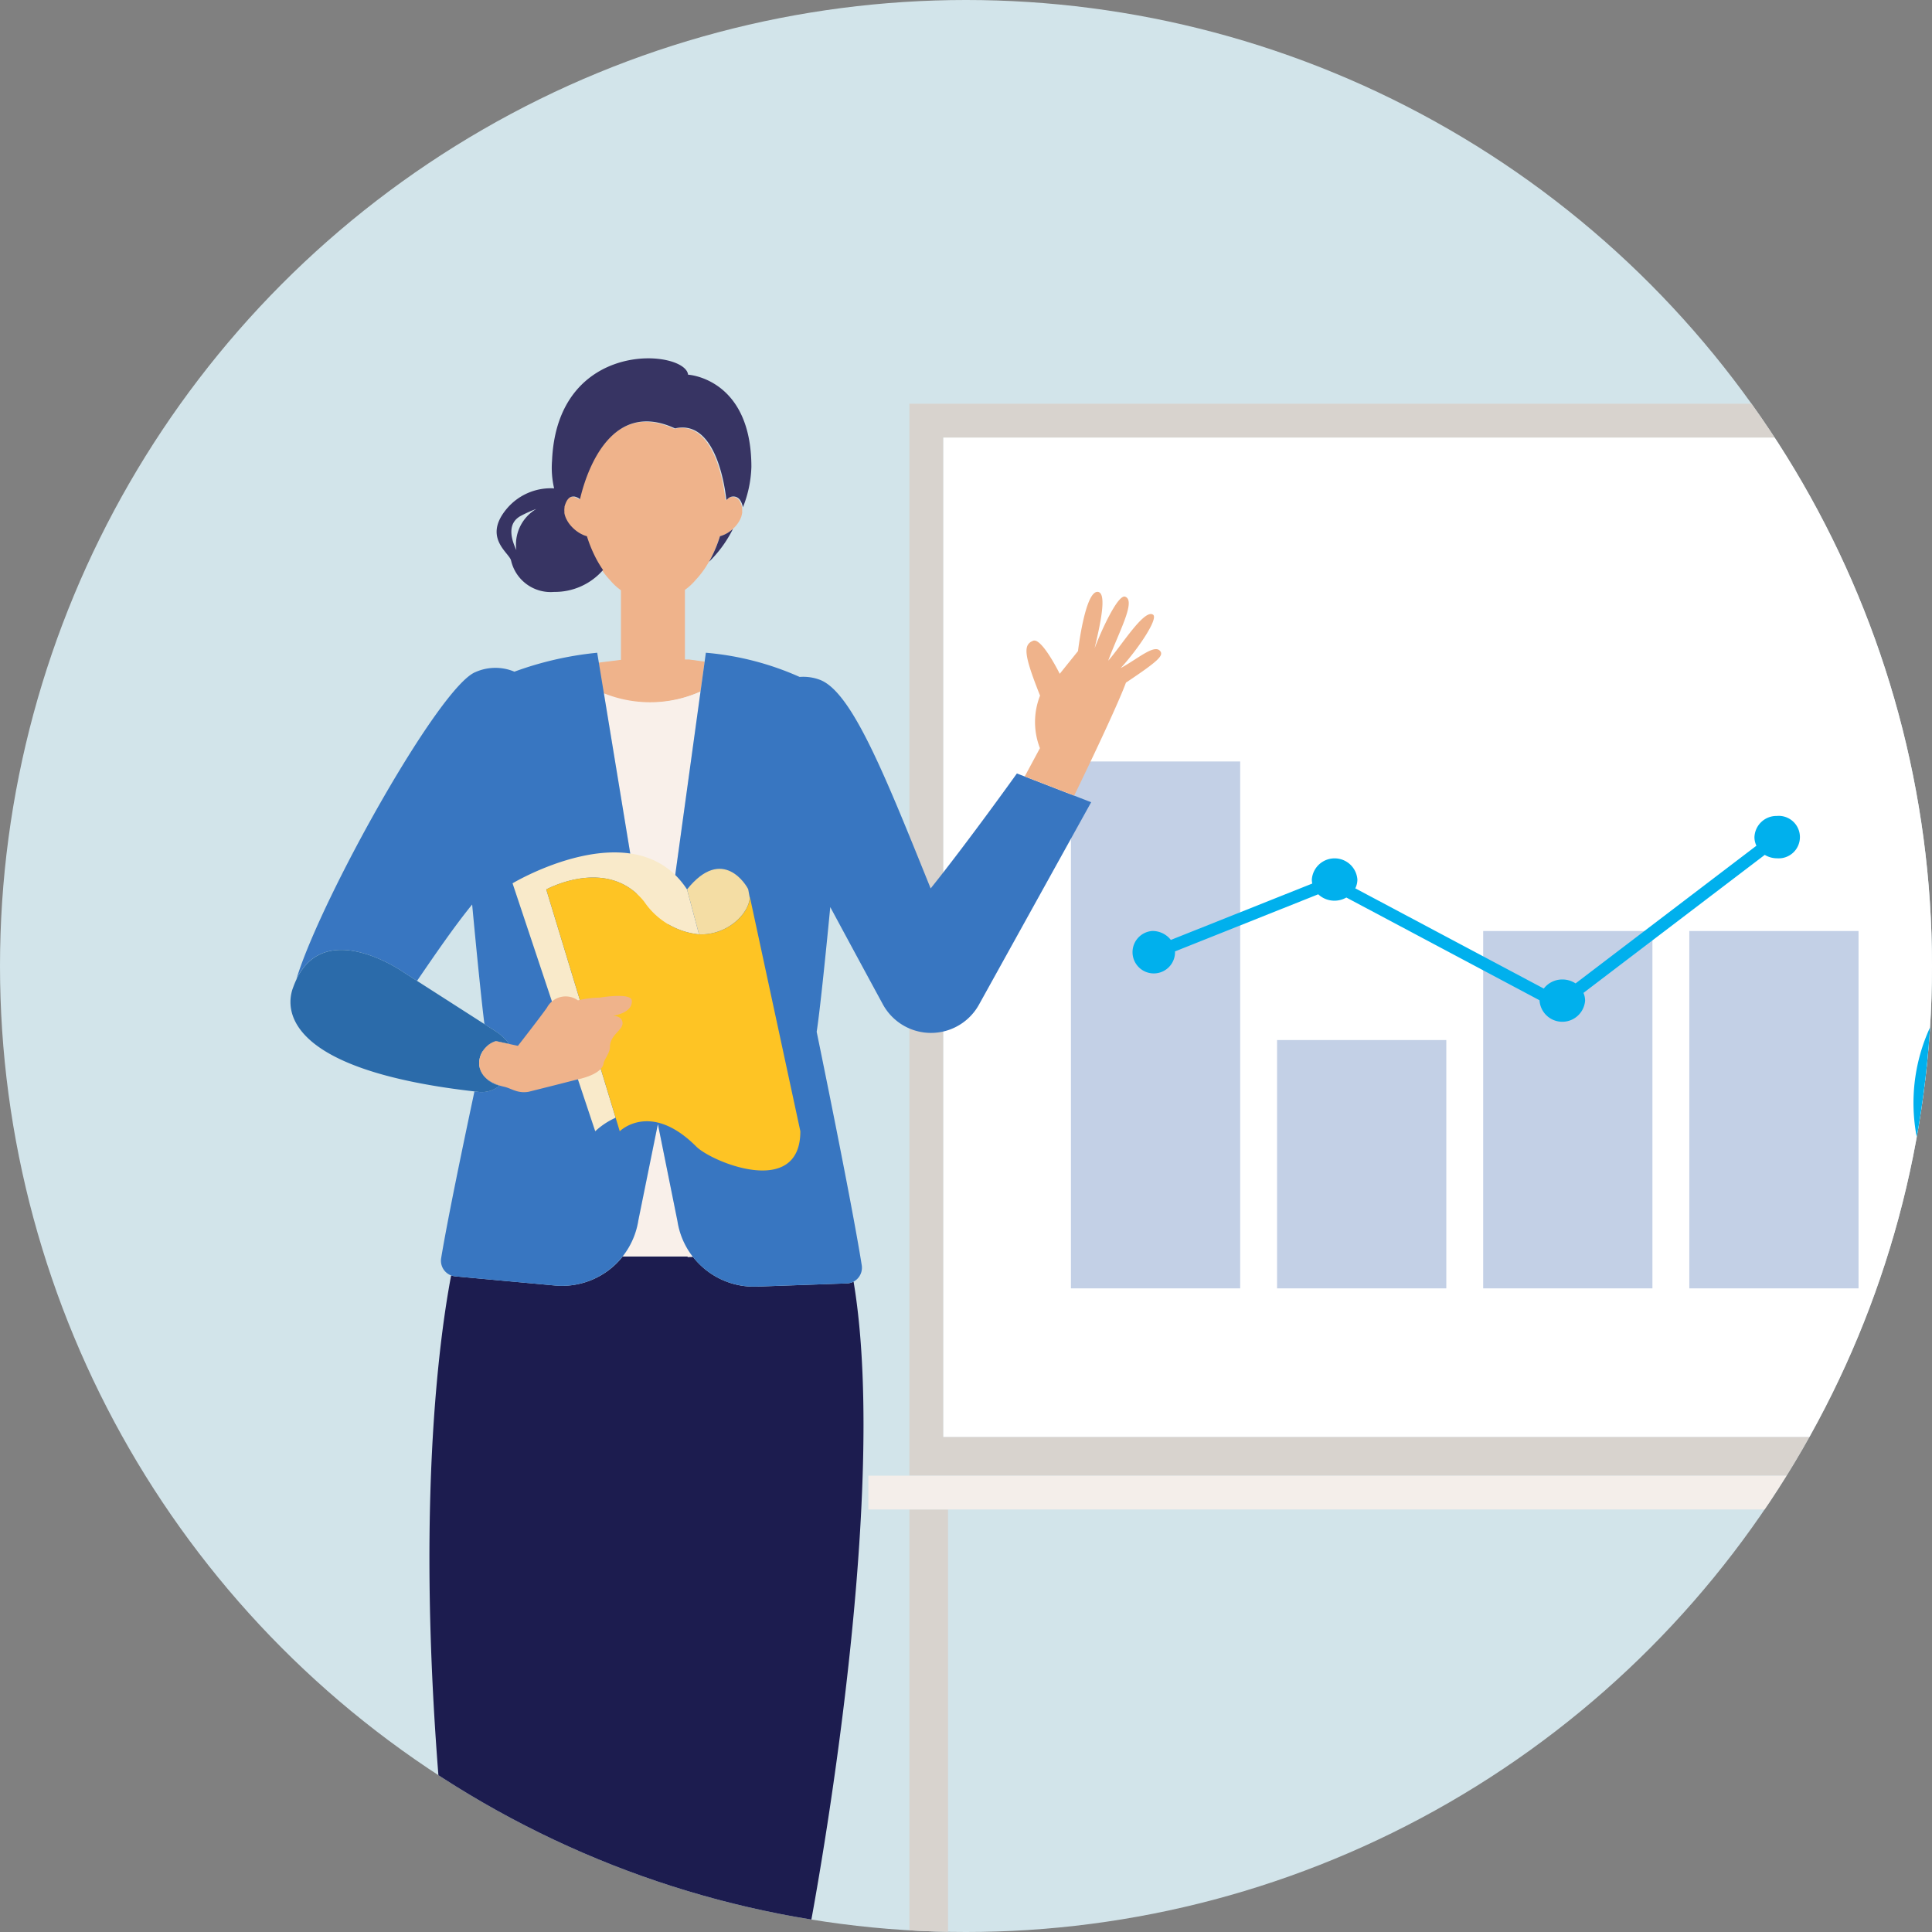 <svg xmlns="http://www.w3.org/2000/svg" xmlns:xlink="http://www.w3.org/1999/xlink" width="153" height="153" viewBox="0 0 153 153">
  <rect x="0" y="0" width="153" height="153" fill="#808080" stroke="none"/>
  <defs>
    <clipPath id="clip-path">
      <circle id="楕円形_8" data-name="楕円形 8" cx="76.5" cy="76.5" r="76.5" transform="translate(607 1575)" fill="none" stroke="#707070" stroke-width="1"/>
    </clipPath>
  </defs>
  <g id="sales-flow02" transform="translate(-607 -1569)">
    <circle id="楕円形_5" data-name="楕円形 5" cx="76.5" cy="76.5" r="76.5" transform="translate(607 1569)" fill="#d2e4ea"/>
    <g id="マスクグループ_2" data-name="マスクグループ 2" transform="translate(0 -6)" clip-path="url(#clip-path)">
      <g id="グループ_2058" data-name="グループ 2058" transform="translate(28.781 -3882.784)">
        <path id="パス_871" data-name="パス 871" d="M232.272,196.542v-.414h-.826v.414h-.62v3.72h2.066v-3.72Z" transform="translate(419.907 5452.148)" fill="#373463"/>
        <path id="パス_872" data-name="パス 872" d="M357.108,196.542v-.414h-.826v.414h-.621v3.72h2.067v-3.72Z" transform="translate(414.845 5452.148)" fill="#373463"/>
        <rect id="長方形_760" data-name="長方形 760" width="117.097" height="79.157" transform="translate(652.913 5492.432)" fill="#fff"/>
        <path id="パス_873" data-name="パス 873" d="M358.189,190.628v-68.45h-3.06v68.45h-.33v2.5h3.72v-2.5Z" transform="translate(414.88 5455.147)" fill="#d8d3ce"/>
        <path id="パス_874" data-name="パス 874" d="M233.354,122.178h-3.06v68.45h-.33v2.5h3.72v-2.5h-.33Z" transform="translate(419.942 5455.147)" fill="#d8d3ce"/>
        <path id="パス_875" data-name="パス 875" d="M353.141,30.907H230.308V115.8H353.141Zm-3.059,81.834h-117.1V33.584h117.1Z" transform="translate(419.928 5458.848)" fill="#d8d3ce"/>
        <rect id="長方形_761" data-name="長方形 761" width="129.334" height="2.677" transform="translate(646.986 5574.648)" fill="#f4eeea"/>
        <path id="パス_876" data-name="パス 876" d="M329.3,88.16l-9.985-11.776a14.309,14.309,0,0,0-2.987,20.69,16.927,16.927,0,0,0,22.552,3.157A14.911,14.911,0,0,0,345,91.584Z" transform="translate(416.568 5457.004)" fill="#00b0ed"/>
        <path id="パス_877" data-name="パス 877" d="M345.679,91.448a14.151,14.151,0,0,0-2.728-12.338,16.871,16.871,0,0,0-12.972-6.09v15Z" transform="translate(415.887 5457.141)" fill="#0051a2"/>
        <path id="パス_878" data-name="パス 878" d="M329.558,73.02a16.34,16.34,0,0,0-9.579,2.934c-.139.095-.272.195-.406.294l9.985,11.776Z" transform="translate(416.309 5457.141)" fill="#fac756"/>
        <rect id="長方形_762" data-name="長方形 762" width="13.403" height="41.727" transform="translate(663.03 5518.086)" fill="#c3d0e6"/>
        <rect id="長方形_763" data-name="長方形 763" width="13.403" height="19.665" transform="translate(679.353 5540.148)" fill="#c3d0e6"/>
        <rect id="長方形_764" data-name="長方形 764" width="13.403" height="28.298" transform="translate(695.676 5531.515)" fill="#c3d0e6"/>
        <rect id="長方形_765" data-name="長方形 765" width="13.403" height="28.298" transform="translate(711.999 5531.515)" fill="#c3d0e6"/>
        <path id="パス_879" data-name="パス 879" d="M299.766,64.934a1.744,1.744,0,0,0-1.8,1.679,1.561,1.561,0,0,0,.156.678L283.8,78.195a1.889,1.889,0,0,0-1.04-.311,1.84,1.84,0,0,0-1.477.719l-14.927-7.937a1.567,1.567,0,0,0,.166-.7,1.809,1.809,0,0,0-3.608,0,1.533,1.533,0,0,0,.035.32l-11.2,4.465a1.842,1.842,0,0,0-1.468-.709,1.683,1.683,0,1,0,1.8,1.679c0-.02-.006-.038-.006-.059l11.346-4.525a1.863,1.863,0,0,0,1.289.507,1.884,1.884,0,0,0,.937-.251l15.3,8.137c0,.01,0,.018,0,.028a1.809,1.809,0,0,0,3.608,0,1.569,1.569,0,0,0-.129-.613l14.357-10.929a1.889,1.889,0,0,0,.978.271,1.683,1.683,0,1,0,0-3.357" transform="translate(419.192 5457.468)" fill="#00b0ed"/>
        <path id="パス_880" data-name="パス 880" d="M210.661,193.886l-.646,5.439h4.907l-1.678-5.569Z" transform="translate(420.751 5452.245)" fill="#373463"/>
        <path id="パス_881" data-name="パス 881" d="M188.971,199.727l4.885.462-.13-5.477-2.559-.372Z" transform="translate(421.605 5452.221)" fill="#373463"/>
        <path id="パス_882" data-name="パス 882" d="M210.689,192.4l2.583-.13,5.716-35.143c-2.982.284-5.641.489-8,.631Z" transform="translate(420.724 5453.73)" fill="#efb38b"/>
        <path id="パス_883" data-name="パス 883" d="M193.827,157.586l-2.567,35.265,2.559.372,9.367-35.173a56.439,56.439,0,0,1-9.359-.463" transform="translate(421.512 5453.711)" fill="#efb38b"/>
        <path id="パス_884" data-name="パス 884" d="M216.606,103.68a6.122,6.122,0,0,1-5.051-2.364l-.414.016v-.041H206a6.122,6.122,0,0,1-5.368,2.3l-7.887-.724a1.215,1.215,0,0,1-.333-.079c-1.086,5.724-3.406,22.883.3,52.282a8.847,8.847,0,0,0,1.1.228,56.376,56.376,0,0,0,9.359.462c1.982-.025,4.3-.106,7.01-.27,2.364-.142,5.023-.347,8-.631.845-.081,1.713-.167,2.61-.261,0,0,6.475-33.536,3.49-51.311a1.245,1.245,0,0,1-.529.138Z" transform="translate(421.535 5455.994)" fill="#1c1c4f"/>
        <path id="パス_885" data-name="パス 885" d="M212.609,53.761l.326-2.37-1.22-.167h-.341V45.709a4.689,4.689,0,0,0,.863-.8,7.37,7.37,0,0,0,1.034-1.417,10.391,10.391,0,0,0,.869-2.028c.027-.007.055-.014.082-.023l0,0a2.07,2.07,0,0,0,.2-.073h0l.006,0h0l.088-.04.024-.012.071-.036h0l.024-.013c.024-.013.047-.026.07-.04h0l.028-.017c.022-.012.043-.026.064-.04h0l.036-.024h0l.054-.036h0l.037-.027h0l.052-.038.018-.013,0,0,.016-.013.049-.039h0l.037-.032h0l.046-.041h0l0,0,.035-.031h0l.046-.043.025-.024.011-.011.045-.046.034-.036.044-.049.032-.035.043-.053,0,0,.026-.032h0c.018-.023.036-.047.054-.071l0,0h0a.129.129,0,0,0,.013-.018l0,0q.029-.04.055-.081c.008-.011.014-.022.021-.033l.037-.059h0c.006-.009.011-.018.016-.028l.006-.012.032-.056.006-.012c0-.011.011-.02.015-.03h0c.01-.018.018-.035.026-.053h0l.019-.043v0l.022-.052h0l.011-.028.007-.016c.007-.018.013-.035.019-.054l.012-.035,0-.012c0-.018.011-.036.015-.054l0-.006.01-.04h0l.012-.055c0-.014.007-.03.01-.045s.006-.036.008-.055h0l0-.026,0-.019a.529.529,0,0,0,0-.055h0l0-.044h0c0-.018,0-.037,0-.057v-.043c0-.019,0-.038,0-.058v0l0-.035v-.006c0-.016,0-.033-.008-.049s0-.028-.007-.042v0c-.007-.033-.014-.066-.024-.1v0a1.863,1.863,0,0,0-.085-.237,1.347,1.347,0,0,0-.1-.183.64.64,0,0,0-1-.1l-.014.012-.011.009c-.029.025-.068.057-.068.057-.107-.961-.814-6.408-4.072-5.668-5.041-2.334-6.929,3.39-7.4,5.123-.012.042-.022.083-.032.12l-.047.184a1.763,1.763,0,0,1-.045.176,1.017,1.017,0,0,0-.451-.206c-.264-.035-.563.093-.747.715h0l-.012.046-.012.052-.006.031v0l-.006.034a1.392,1.392,0,0,0-.01.29c0,.014,0,.028,0,.042l0,.014h0c0,.011,0,.021,0,.032l0,.022.006.034.009.045c0,.018.008.036.012.055l.012.046.009.029.008.025h0l.014.044h0c.006.017.012.035.02.054a.352.352,0,0,0,.017.044c0,.012.009.022.013.034l.009.021.02.043,0,0,.025.05c.007.013.013.028.021.041s.02.037.031.056v0l.021.037.014.023.023.037h0l.02.032c.014.023.031.045.046.067l.012.018.014.019.057.076.025.03v0l.046.055.029.034,0,0,.037.041.007.008.034.036.019.019.026.027h0l.035.035.047.044c.012.012.024.022.036.033l.039.035.009.008.037.032h0l.016.013.022.018h0l.049.039.053.039.059.041.035.024.036.024.059.036h0l.035.02.063.036h0l.031.017.071.036h0l.09.042.024.011a2.2,2.2,0,0,0,.209.078c.028.009.055.016.083.023a10.45,10.45,0,0,0,.768,1.845c.1.179.2.352.3.52.067.106.136.208.206.309a6.626,6.626,0,0,0,.626.771,4.658,4.658,0,0,0,.863.8v5.515h-.054l-1.772.225.4,2.448a9.792,9.792,0,0,0,7.649-.136" transform="translate(421.085 5458.789)" fill="#efb38b"/>
        <path id="パス_886" data-name="パス 886" d="M211.4,28.459c-.2-2-10.351-2.933-10.773,6.8a7.218,7.218,0,0,0,.164,2.2,4.554,4.554,0,0,0-3.719,1.576c-1.982,2.321.175,3.521.309,4.139a.282.282,0,0,0,.009.032,3.213,3.213,0,0,0,3.4,2.453,5.06,5.06,0,0,0,3.877-1.736c-.07-.1-.139-.2-.205-.309-.107-.168-.208-.341-.305-.52a10.554,10.554,0,0,1-.768-1.845c-.027-.007-.055-.015-.083-.024a2.128,2.128,0,0,1-.209-.077l-.023-.012c-.031-.013-.06-.027-.09-.042h0l-.072-.036-.031-.017h0l-.063-.036-.035-.021-.059-.036-.036-.025h0l-.035-.023-.058-.041h0l-.052-.039h0l-.049-.038h0l-.022-.018-.016-.013-.037-.032-.01-.008-.039-.035-.036-.033-.047-.044h0l-.035-.034h0l-.026-.027-.019-.02-.034-.035-.006-.008c-.013-.013-.026-.028-.038-.042v0c-.011-.011-.02-.021-.03-.033l-.045-.055,0,0c-.008-.011-.016-.02-.025-.031s-.038-.05-.057-.076l-.014-.018-.012-.018-.046-.067c-.007-.011-.013-.021-.019-.032l0,0-.023-.036-.013-.023-.022-.038h0c-.011-.018-.021-.036-.031-.056s-.014-.028-.021-.042l-.025-.05,0,0c-.007-.014-.013-.029-.019-.044l-.009-.02a.254.254,0,0,1-.014-.034l-.017-.044-.02-.055-.014-.044h0a.247.247,0,0,0-.008-.025c0-.011-.006-.019-.008-.029s-.009-.031-.012-.046l-.012-.055h0l-.009-.044,0-.035,0-.021,0-.032,0-.013,0-.042a1.27,1.27,0,0,1,.01-.29l0-.035v0l0-.031c0-.017.009-.035.013-.052s.007-.032.012-.046v0c.011-.036.022-.07.034-.1l.012-.031c.008-.022.016-.043.024-.063l.014-.034c.008-.018.016-.035.024-.052l.015-.031c.009-.016.016-.033.025-.048l.015-.026.029-.045.013-.019a.754.754,0,0,1,.088-.106l.011-.011c.012-.011.023-.021.035-.031l.013-.012.034-.024.014-.009a.261.261,0,0,1,.036-.02l.012-.006a.4.4,0,0,1,.042-.018l.006,0a.488.488,0,0,1,.15-.03h.054a.4.4,0,0,1,.048,0,1.017,1.017,0,0,1,.451.206,1.747,1.747,0,0,0,.045-.177c.013-.051.029-.112.047-.183.01-.037.021-.079.032-.121.467-1.734,2.356-7.457,7.4-5.123,3.258-.74,3.963,4.707,4.071,5.668,0,0,.039-.032.068-.057l.011-.009.014-.012a.64.64,0,0,1,1,.1,1.392,1.392,0,0,1,.1.182c.015.035.031.072.044.111s.029.082.041.127v0a.867.867,0,0,1,.024.1v0c0,.014,0,.028.007.042h0a9.355,9.355,0,0,0,.671-3.2c0-7-4.983-7.3-4.988-7.3M197.8,42.35c-.488-1.038-.681-2.164.367-2.721a10.008,10.008,0,0,1,1.219-.543A3.27,3.27,0,0,0,197.8,42.35" transform="translate(421.31 5459)" fill="#373463"/>
        <path id="パス_887" data-name="パス 887" d="M215.648,41.253l-.047.041-.038.032h0c-.015.013-.032.027-.049.039a.105.105,0,0,1-.016.012l-.021.017-.052.038h0l-.037.027h0l-.054.037h0l-.036.025h0l-.064.04-.029.017c-.023.014-.047.027-.07.04l-.025.013-.071.036-.024.012h0l-.088.04h0l-.006,0a2.083,2.083,0,0,1-.2.074h0c-.028.009-.055.017-.083.024a10.359,10.359,0,0,1-.869,2.028,9.585,9.585,0,0,0,1.895-2.606l0,0h0" transform="translate(420.599 5458.429)" fill="#373463"/>
        <path id="パス_888" data-name="パス 888" d="M209.437,90.369l-.554,2.728.046.081-.046-.081-.992,4.89a6.1,6.1,0,0,1-1.246,2.861h5.142v.041l.415-.016a6.094,6.094,0,0,1-1.217-2.823Z" transform="translate(420.888 5456.437)" fill="#f9f0ea"/>
        <path id="パス_889" data-name="パス 889" d="M212.743,54.665a9.792,9.792,0,0,1-7.649.136l4.153,25.249Z" transform="translate(420.951 5457.885)" fill="#f9f0ea"/>
        <path id="パス_890" data-name="パス 890" d="M241.311,62.779l-3.918-1.517-.623-.241s-3.795,5.312-6.83,9.106c-3.6-8.916-6.2-15.479-8.727-16.505a3.73,3.73,0,0,0-1.65-.245,22.954,22.954,0,0,0-7.425-1.916l-.423,3.074-3.5,25.385-4.153-25.249-.529-3.21a26.563,26.563,0,0,0-6.557,1.5,3.892,3.892,0,0,0-3.091.035c-2.825,1.146-11.939,17.4-14.08,24.014-.035.106-.063.212-.092.317,2.331-4.9,8.485-.562,8.485-.562l1.066.683c1.382-2.018,2.939-4.3,4.366-6.049.366,3.916.744,7.669.972,9.472l.995.637a4.406,4.406,0,0,1,.968.935l-1.055-.226a1.857,1.857,0,0,0-1,.731l-.293,1.361a2.077,2.077,0,0,0,1.592,1.427,2.262,2.262,0,0,1-1.542.515l-.455-.051c-.883,4.148-2.143,10.2-2.637,13.208a1.245,1.245,0,0,0,1.116,1.441l7.887.724a6.127,6.127,0,0,0,6.614-5.167l.992-4.889.554-2.728,1.549,7.681a6.127,6.127,0,0,0,6.268,5.187l7.141-.249a1.245,1.245,0,0,0,1.187-1.438c-.8-5.069-3.57-18.491-3.57-18.491.219-1.365.655-5.5,1.077-9.877,1.278,2.377,2.795,5.179,4.16,7.694a4.343,4.343,0,0,0,7.617.032L242.65,63.3Z" transform="translate(421.98 5458.015)" fill="#3876c1"/>
        <path id="パス_891" data-name="パス 891" d="M250.525,51.093c-.475-.493-1.738.638-3.1,1.383,1.342-1.457,3.011-3.919,2.566-4.23-.7-.49-2.556,2.532-3.55,3.64.836-2.277,2.221-4.731,1.344-5.067-.577-.22-1.921,2.747-2.425,4.09.409-1.73,1.028-4.391.258-4.471-1.012-.106-1.571,4.688-1.571,4.688l-1.447,1.8s-1.423-2.884-2.107-2.616c-.8.316-.742,1.1.549,4.342a5.708,5.708,0,0,0-.01,4.163s-.761,1.415-1.205,2.241l3.917,1.517c.411-.843,3.314-6.827,4.1-8.948,2.611-1.743,3.035-2.165,2.679-2.534" transform="translate(419.542 5458.218)" fill="#efb38b"/>
        <path id="パス_892" data-name="パス 892" d="M207.976,71.844a5.954,5.954,0,0,0,4.342,2.588l-.949-3.558c-4.121-6.3-13.817-.485-13.817-.485L204.1,90.025a5.82,5.82,0,0,1,1.614-1.07l-5.493-18.081s4.848-2.666,7.757.97" transform="translate(421.257 5457.346)" fill="#f9eaca"/>
        <path id="パス_893" data-name="パス 893" d="M216.922,71.595c-.027-.15-.05-.276-.068-.377l-.056-.3c-.093-.238-2.007-3.536-4.844.011l.949,3.558c2.215.085,3.926-1.595,4.019-2.892" transform="translate(420.673 5457.292)" fill="#f4dda4"/>
        <path id="パス_894" data-name="パス 894" d="M216.455,71.533c0,.03,0,.06,0,.091-.094,1.3-1.8,2.977-4.019,2.892a5.954,5.954,0,0,1-4.342-2.588c-2.909-3.636-7.757-.97-7.757-.97l5.493,18.08.325,1.071s2.424-2.425,6.06,1.212c1.236,1.236,8.242,4.121,8.242-1.212Z" transform="translate(421.144 5457.262)" fill="#fec424"/>
        <path id="パス_895" data-name="パス 895" d="M194.2,85.305a1.732,1.732,0,0,1,.294-1.361,1.851,1.851,0,0,1,1-.731l1.055.226a4.413,4.413,0,0,0-.967-.935l-.995-.637-5.338-3.422-1.066-.683s-6.156-4.337-8.486.562c-.085.179-.166.37-.241.576-.089.245-.967,2.233,1.361,4.271l.006.006c1.8,1.572,5.516,3.171,12.976,4.02l.455.052a2.267,2.267,0,0,0,1.542-.516,2.076,2.076,0,0,1-1.592-1.427" transform="translate(422 5457.02)" fill="#2b6baa"/>
        <path id="パス_896" data-name="パス 896" d="M206.884,80.159c-.045-.665-2.547-.236-2.547-.236a7.84,7.84,0,0,0-1.718.216,1.675,1.675,0,0,0-2.452.576c-.531.758-2.3,3.026-2.3,3.026l-.687-.148-1.055-.226c-1.427.407-2.2,2.742.3,3.519.112.035.227.067.353.095.578.13,1.05.548,1.927.4l2.075-.521,1.828-.465s1.922-.362,2.045-1.278c.035-.259.5-.841.5-1.255-.01-1.047,1.125-1.371.988-2.023-.073-.351-.4-.46-.727-.476.674-.131,1.524-.448,1.472-1.207" transform="translate(421.368 5456.866)" fill="#efb38b"/>
      </g>
    </g>
  </g>
</svg>
